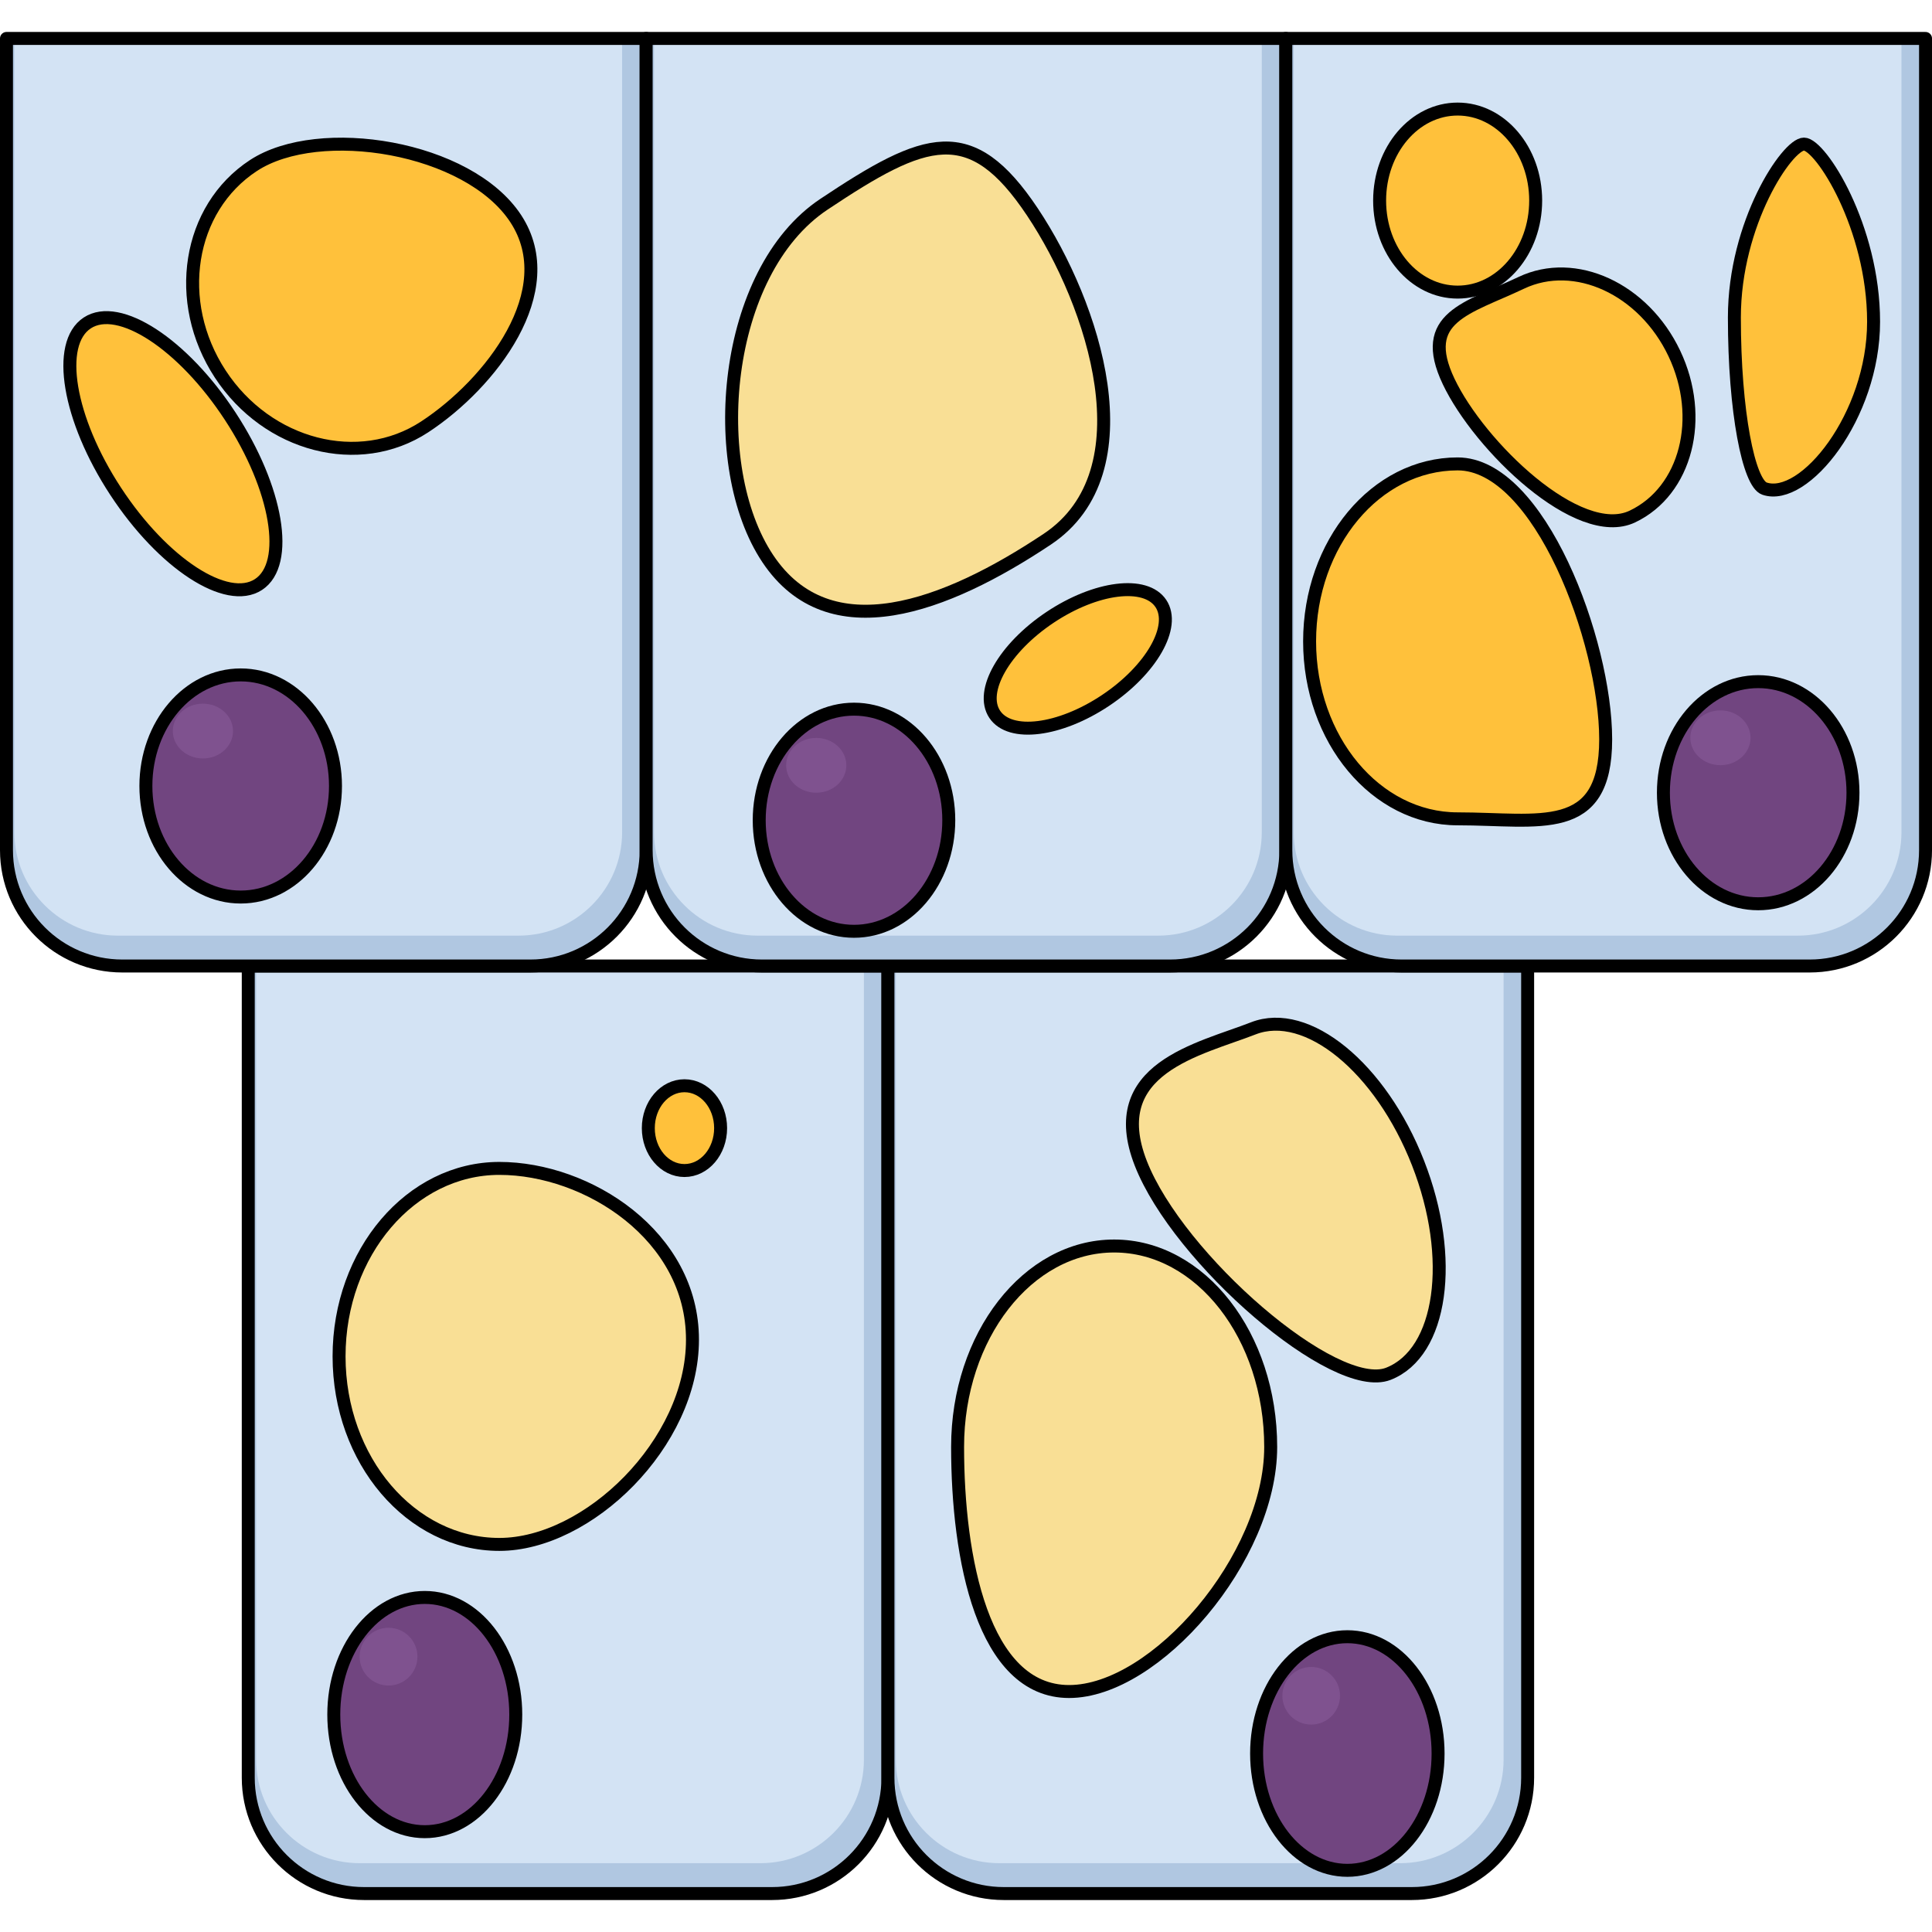 <?xml version="1.0" encoding="utf-8"?>
<!-- Created by: Science Figures, www.sciencefigures.org, Generator: Science Figures Editor -->
<!DOCTYPE svg PUBLIC "-//W3C//DTD SVG 1.1//EN" "http://www.w3.org/Graphics/SVG/1.1/DTD/svg11.dtd">
<svg version="1.1" id="Layer_1" xmlns="http://www.w3.org/2000/svg" xmlns:xlink="http://www.w3.org/1999/xlink" 
	 width="800px" height="800px" viewBox="0 0 149.061 144.129" enable-background="new 0 0 149.061 144.129"
	 xml:space="preserve">
<g>
	<path fill="#B0C7E1" d="M19.154,72.064v62.628c0,4.935,4.002,8.937,8.937,8.937h31.479c4.936,0,8.937-4.002,8.937-8.937V72.064
		H19.154z"/>
	<path fill="#D3E3F4" d="M19.763,72.064v61.24c0,4.4,3.582,7.982,7.984,7.982h30.921c4.403,0,7.985-3.582,7.985-7.982v-61.24H19.763
		z"/>
	
		<ellipse fill="#FFC13B" stroke="#000000" stroke-linecap="round" stroke-linejoin="round" stroke-miterlimit="10" cx="52.809" cy="84.574" rx="2.789" ry="3.271"/>
	<path fill="#F9DF95" stroke="#000000" stroke-linecap="round" stroke-linejoin="round" stroke-miterlimit="10" d="M53.427,100.894
		c0,8.01-8.07,15.797-14.901,15.797c-6.828,0-12.366-6.496-12.366-14.506s5.538-14.504,12.366-14.504
		C45.356,87.681,53.427,92.884,53.427,100.894z"/>
	<path fill="none" stroke="#000000" stroke-linecap="round" stroke-linejoin="round" stroke-miterlimit="10" d="M19.154,72.064
		v62.628c0,4.935,4.002,8.937,8.937,8.937h31.479c4.936,0,8.937-4.002,8.937-8.937V72.064H19.154z"/>
	
		<ellipse fill="#714580" stroke="#000000" stroke-linecap="round" stroke-linejoin="round" stroke-miterlimit="10" cx="32.773" cy="129.819" rx="7.02" ry="9.036"/>
	<circle fill="#7F528F" cx="29.977" cy="125.351" r="2.229"/>
</g>
<g>
	<path fill="#B0C7E1" d="M68.508,72.064v62.628c0,4.935,4.002,8.937,8.938,8.937h31.479c4.936,0,8.938-4.002,8.938-8.937V72.064
		H68.508z"/>
	<path fill="#D3E3F4" d="M69.117,72.064v61.24c0,4.4,3.582,7.982,7.985,7.982h30.92c4.403,0,7.985-3.582,7.985-7.982v-61.24H69.117z
		"/>
	<path fill="#F9DF95" stroke="#000000" stroke-linecap="round" stroke-linejoin="round" stroke-miterlimit="10" d="M109.407,87.267
		c2.879,7.36,1.854,14.64-2.289,16.26c-4.141,1.619-16.221-8.873-19.099-16.232c-2.878-7.357,4.534-8.799,8.675-10.419
		C100.837,75.255,106.53,79.909,109.407,87.267z"/>
	<path fill="#F9DF95" stroke="#000000" stroke-linecap="round" stroke-linejoin="round" stroke-miterlimit="10" d="M98.039,109.172
		c0,8.566-8.881,18.869-15.553,18.869c-6.668,0-8.604-10.303-8.604-18.869c0-8.559,5.409-15.504,12.077-15.504
		C92.631,93.668,98.039,100.613,98.039,109.172z"/>
	<path fill="none" stroke="#000000" stroke-linecap="round" stroke-linejoin="round" stroke-miterlimit="10" d="M68.508,72.064
		v62.628c0,4.935,4.002,8.937,8.938,8.937h31.479c4.936,0,8.938-4.002,8.938-8.937V72.064H68.508z"/>
	
		<ellipse fill="#714580" stroke="#000000" stroke-linecap="round" stroke-linejoin="round" stroke-miterlimit="10" cx="103.952" cy="132.825" rx="7.001" ry="9.012"/>
	<circle fill="#7F528F" cx="101.163" cy="128.369" r="2.223"/>
</g>
<g>
	<path fill="#B0C7E1" d="M0.5,0.5v62.628c0,4.935,4.002,8.937,8.937,8.937h31.479c4.936,0,8.937-4.002,8.937-8.937V0.5H0.5z"/>
	<path fill="#D3E3F4" d="M1.109,0.5v61.24c0,4.4,3.582,7.982,7.984,7.982h30.921c4.403,0,7.985-3.582,7.985-7.982V0.5H1.109z"/>
	
		<ellipse transform="matrix(0.837 -0.548 0.548 0.837 -15.643 12.626)" fill="#FFC13B" stroke="#000000" stroke-linecap="round" stroke-linejoin="round" stroke-miterlimit="10" cx="13.334" cy="32.522" rx="5.282" ry="12.055"/>
	<path fill="#FFC13B" stroke="#000000" stroke-linecap="round" stroke-linejoin="round" stroke-miterlimit="10" d="M39.793,14.405
		c3.648,5.568-1.966,12.75-7.028,16.066c-5.062,3.316-12.124,1.49-15.771-4.078c-3.648-5.569-2.501-12.773,2.56-16.088
		C24.616,6.989,36.145,8.836,39.793,14.405z"/>
	<path fill="none" stroke="#000000" stroke-linecap="round" stroke-linejoin="round" stroke-miterlimit="10" d="M0.5,0.5v62.628
		c0,4.935,4.002,8.937,8.937,8.937h31.479c4.936,0,8.937-4.002,8.937-8.937V0.5H0.5z"/>
	
		<ellipse fill="#714580" stroke="#000000" stroke-linecap="round" stroke-linejoin="round" stroke-miterlimit="10" cx="18.57" cy="58.175" rx="7.314" ry="8.569"/>
	<ellipse fill="#7F528F" cx="15.656" cy="53.938" rx="2.322" ry="2.114"/>
</g>
<g>
	<path fill="#B0C7E1" d="M49.854,0.5v62.628c0,4.935,4.002,8.937,8.937,8.937H90.27c4.936,0,8.938-4.002,8.938-8.937V0.5H49.854z"/>
	<path fill="#D3E3F4" d="M50.462,0.5v61.24c0,4.4,3.582,7.982,7.984,7.982h30.92c4.403,0,7.985-3.582,7.985-7.982V0.5H50.462z"/>
	
		<ellipse transform="matrix(0.555 0.832 -0.832 0.555 77.244 -47.648)" fill="#FFC13B" stroke="#000000" stroke-linecap="round" stroke-linejoin="round" stroke-miterlimit="10" cx="83.148" cy="48.36" rx="3.854" ry="7.703"/>
	<path fill="#F9DF95" stroke="#000000" stroke-linecap="round" stroke-linejoin="round" stroke-miterlimit="10" d="M80.802,39.134
		c-7.832,5.221-16.806,8.638-21.566,1.5c-4.758-7.132-3.5-22.118,4.332-27.339c7.832-5.221,11.331-6.539,16.088,0.595
		C84.415,21.024,88.633,33.906,80.802,39.134z"/>
	<path fill="none" stroke="#000000" stroke-linecap="round" stroke-linejoin="round" stroke-miterlimit="10" d="M49.854,0.5v62.628
		c0,4.935,4.002,8.937,8.937,8.937H90.27c4.936,0,8.938-4.002,8.938-8.937V0.5H49.854z"/>
	
		<ellipse fill="#714580" stroke="#000000" stroke-linecap="round" stroke-linejoin="round" stroke-miterlimit="10" cx="65.889" cy="60.818" rx="7.313" ry="8.569"/>
	<ellipse fill="#7F528F" cx="62.976" cy="56.581" rx="2.322" ry="2.114"/>
</g>
<g>
	<path fill="#B0C7E1" d="M99.207,0.5v62.628c0,4.935,4.002,8.937,8.938,8.937h31.479c4.936,0,8.938-4.002,8.938-8.937V0.5H99.207z"
		/>
	<path fill="#D3E3F4" d="M99.816,0.5v61.24c0,4.4,3.582,7.982,7.984,7.982h30.92c4.403,0,7.985-3.582,7.985-7.982V0.5H99.816z"/>
	<path fill="#FFC13B" stroke="#000000" stroke-linecap="round" stroke-linejoin="round" stroke-miterlimit="10" d="M144.554,22.356
		c0,7.291-5.37,13.926-8.417,12.876c-1.213-0.418-2.323-5.913-2.323-13.204s4.087-13.377,5.37-13.377S144.554,15.065,144.554,22.356
		z"/>
	
		<ellipse fill="#FFC13B" stroke="#000000" stroke-linecap="round" stroke-linejoin="round" stroke-miterlimit="10" cx="112.463" cy="13.01" rx="6.02" ry="7.061"/>
	<path fill="#FFC13B" stroke="#000000" stroke-linecap="round" stroke-linejoin="round" stroke-miterlimit="10" d="M123.884,54.579
		c0,7.561-5.114,6.131-11.422,6.131c-6.306,0-11.421-6.131-11.421-13.691c0-7.562,5.115-13.693,11.421-13.693
		C118.77,33.325,123.884,47.017,123.884,54.579z"/>
	<path fill="#FFC13B" stroke="#000000" stroke-linecap="round" stroke-linejoin="round" stroke-miterlimit="10" d="M111.769,26.967
		c-2.366-4.979,1.449-5.638,5.603-7.612c4.152-1.973,9.439,0.463,11.805,5.441c2.367,4.98,0.918,10.617-3.234,12.591
		C121.788,39.36,114.135,31.946,111.769,26.967z"/>
	<path fill="none" stroke="#000000" stroke-linecap="round" stroke-linejoin="round" stroke-miterlimit="10" d="M99.207,0.5v62.628
		c0,4.935,4.002,8.937,8.938,8.937h31.479c4.936,0,8.938-4.002,8.938-8.937V0.5H99.207z"/>
	
		<ellipse fill="#714580" stroke="#000000" stroke-linecap="round" stroke-linejoin="round" stroke-miterlimit="10" cx="135.651" cy="58.694" rx="7.313" ry="8.569"/>
	<ellipse fill="#7F528F" cx="132.737" cy="54.457" rx="2.322" ry="2.114"/>
</g>
</svg>